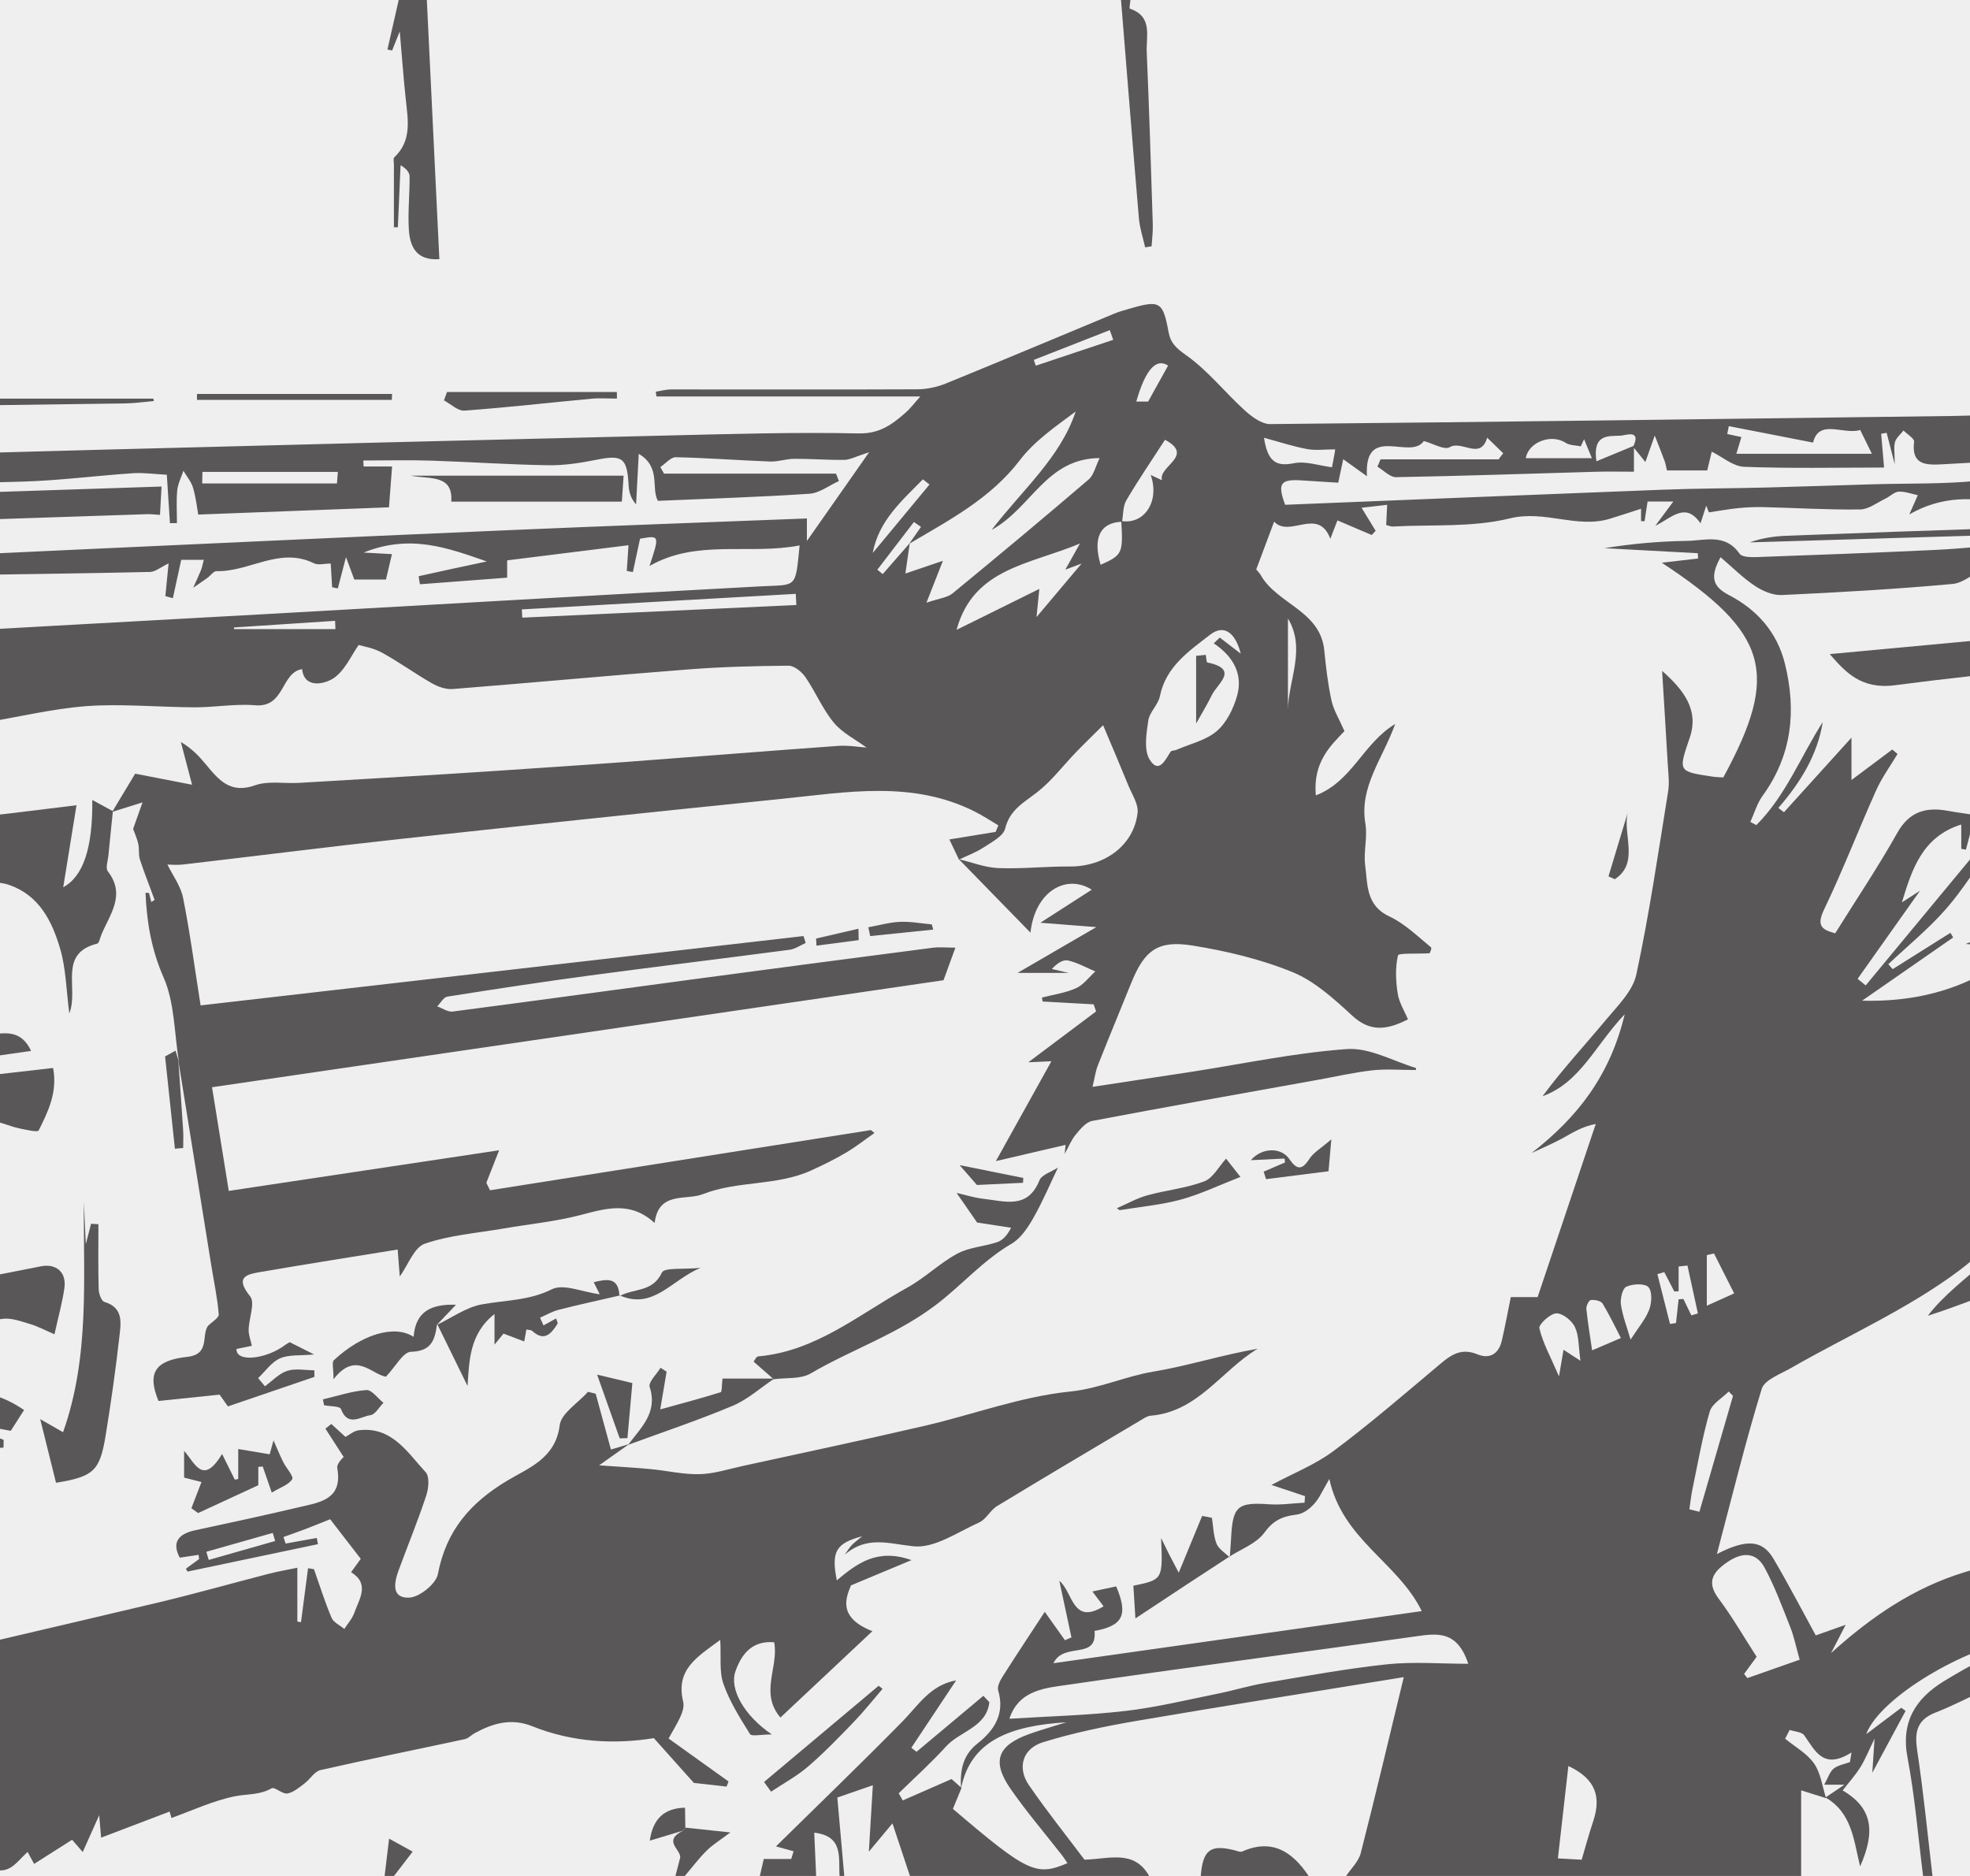 <?xml version="1.0" encoding="utf-8"?>
<!-- Generator: Adobe Illustrator 17.0.0, SVG Export Plug-In . SVG Version: 6.00 Build 0)  -->
<!DOCTYPE svg PUBLIC "-//W3C//DTD SVG 1.1//EN" "http://www.w3.org/Graphics/SVG/1.1/DTD/svg11.dtd">
<svg version="1.1" id="图层_1" xmlns="http://www.w3.org/2000/svg" xmlns:xlink="http://www.w3.org/1999/xlink" x="0px" y="0px"
	 width="420px" height="400px" viewBox="0 0 420 400" enable-background="new 0 0 420 400" xml:space="preserve">
<rect fill="#EFEFEF" width="420" height="400"/>
<g>
	<g>
		<defs>
			<rect id="SVGID_1_" width="420" height="400"/>
		</defs>
		<clipPath id="SVGID_2_">
			<use xlink:href="#SVGID_1_"  overflow="visible"/>
		</clipPath>
		<g clip-path="url(#SVGID_2_)">
			<path fill="#595757" d="M204.451,183.29c-0.602-1.264-1.204-2.528-2.047-4.301c3.779-0.616,6.82-1.111,9.862-1.607
				c0.194-0.464,0.388-0.928,0.583-1.393c-1.62-0.959-3.194-2.009-4.868-2.862c-13.373-6.812-27.419-4.212-41.338-2.791
				c-26.986,2.754-53.966,5.578-80.933,8.512c-15.534,1.69-31.038,3.667-46.56,5.469c-1.501,0.174-3.041,0.023-3.458,0.023
				c1.112,2.288,2.84,4.584,3.345,7.123c1.482,7.447,2.478,14.991,3.73,22.913c43.175-4.966,85.856-9.876,128.537-14.785
				c0.154,0.492,0.308,0.983,0.463,1.475c-1.134,0.496-2.229,1.288-3.407,1.444c-14.172,1.873-28.365,3.58-42.533,5.48
				c-10.174,1.364-20.325,2.911-30.463,4.517c-0.805,0.128-1.436,1.359-2.147,2.078c1.097,0.39,2.253,1.236,3.282,1.102
				c17.056-2.214,34.093-4.574,51.14-6.855c17.058-2.283,34.12-4.528,51.187-6.743c1.457-0.189,2.959-0.025,4.863-0.025
				c-0.856,2.347-1.604,4.399-2.531,6.943c-51.746,7.57-103.815,15.187-155.954,22.815c1.241,7.691,2.347,14.545,3.568,22.109
				c19.124-2.875,38.051-5.72,57.642-8.665c-1.064,2.705-1.896,4.821-2.729,6.938c0.262,0.531,0.524,1.062,0.786,1.592
				c27.067-4.278,54.133-8.557,81.2-12.835c0.252,0.208,0.504,0.415,0.757,0.623c-2.015,1.409-3.952,2.949-6.064,4.193
				c-2.387,1.407-4.891,2.636-7.414,3.788c-7.347,3.356-15.755,2.145-23.082,5.055c-3.571,1.418-9.474-0.729-10.301,6.156
				c-5.078-4.691-10.247-3.154-15.694-1.727c-5.423,1.421-11.076,1.959-16.622,2.916c-5.597,0.966-11.386,1.395-16.687,3.228
				c-2.284,0.79-3.551,4.522-5.333,6.991c-0.112-1.441-0.273-3.53-0.446-5.753c-9.654,1.567-19.303,3.073-28.926,4.732
				c-2.947,0.508-6.037,0.9-2.532,5.245c1.115,1.382-0.266,4.699-0.318,7.135c-0.023,1.076,0.42,2.162,0.688,3.41
				c-0.802,0.167-2.082,0.433-3.282,0.683c-0.118,2.954,6.423,2.165,10.431-0.888c0.261-0.199,0.565-0.342,0.927-0.559
				c1.389,0.701,2.819,1.422,5.186,2.616c-2.996,0.283-5.374-0.002-7.258,0.83c-1.82,0.804-3.131,2.76-4.665,4.21
				c0.482,0.581,0.963,1.162,1.445,1.743c1.57-1.137,2.997-2.718,4.751-3.285c1.759-0.568,3.845-0.125,5.787-0.125
				c0.007,0.469,0.014,0.938,0.021,1.406c-5.983,2.041-11.966,4.082-18.451,6.295c-0.616-0.874-1.511-2.145-1.764-2.504
				c-4.779,0.493-8.823,0.909-13.036,1.344c-2.461-5.984-0.738-8.656,6.136-9.403c4.896-0.532,2.982-4.564,4.399-6.584
				c0.813-0.833,2.372-1.725,2.311-2.488c-0.273-3.456-1.015-6.874-1.569-10.31c-2.348-14.579-4.69-29.158-7.034-43.738l0.108,0.153
				c-0.988-6.017-0.884-12.514-3.258-17.922c-2.621-5.97-3.582-11.787-3.863-18.056c0.459,0.026,0.736,0,0.751,0.049
				c0.18,0.622,0.322,1.256,0.478,1.903c0.266-0.169,0.723-0.398,0.703-0.456c-1.024-2.859-2.164-5.68-3.111-8.563
				c-0.34-1.034-0.119-2.24-0.349-3.327c-0.227-1.071-0.7-2.089-1.105-3.243c0.543-1.532,1.246-3.515,2.001-5.645
				c-2.921,0.918-4.696,1.475-6.47,2.033c1.894-3.15,3.787-6.301,4.902-8.155c4.133,0.804,7.647,1.487,12.133,2.359
				c-1.05-4.001-1.721-6.556-2.391-9.11c2.287,1.332,3.856,2.991,5.31,4.745c2.727,3.291,5.193,6.373,10.478,4.494
				c2.84-1.009,6.259-0.345,9.412-0.526c10.514-0.604,21.026-1.245,31.538-1.879c3.144-0.19,6.287-0.394,9.429-0.608
				c9.739-0.663,19.481-1.29,29.216-2.012c14.903-1.106,29.799-2.319,44.705-3.382c2.234-0.159,4.508,0.251,6.095,0.354
				c-2.37-1.748-5.179-3.129-6.993-5.33c-2.396-2.908-3.877-6.551-6.032-9.685c-0.783-1.139-2.379-2.447-3.596-2.439
				c-7.145,0.047-14.304,0.244-21.427,0.795c-16.73,1.294-33.439,2.855-50.166,4.177c-1.444,0.114-3.124-0.469-4.42-1.209
				c-3.627-2.072-7.027-4.548-10.685-6.558c-1.827-1.004-4.021-1.34-4.944-1.631c-1.626,2.265-3.009,5.616-5.51,7.186
				c-1.73,1.086-6.081,2.254-6.563-2.037c-4.567,0.756-3.619,8.261-10.019,7.714c-4.237-0.362-8.56,0.45-12.843,0.433
				c-6.732-0.026-13.471-0.596-20.193-0.405c-7.568,0.214-14.943,1.957-22.385,3.283c-15.652,2.789-31.767,3.091-47.716,3.989
				c-2.497,0.141-6.954-1.5-7.349-3.096c-1.3-5.26-5.059-3.689-8.183-4.196c-2.126-0.345-4.244-0.743-5.994-1.051
				c-1.508,0.85-3.05,1.72-4.593,2.589c0.444,0.185,0.889,0.371,1.333,0.556c-0.461,1.276-0.655,3.411-1.438,3.655
				c-1.764,0.548-4.2,0.841-5.676,0.014c-3.243-1.818-3.992,0.972-5.557,2.293C-87.531,159.56-88.74,160.81-90,162
				c0-7.333,0-14.667,0-22c18.082-1.3,36.153-2.773,54.248-3.862c31.565-1.899,63.145-3.551,94.718-5.325
				c34.38-1.932,68.755-3.94,103.139-5.786c7.835-0.421,7.439,0.653,8.375-8.731c-10.716,2.084-21.917-1.423-32.007,4.392
				c2.167-6.565,2.167-6.565-2.019-5.818c-0.509,2.376-1.016,4.741-1.523,7.107c-0.433-0.079-0.866-0.157-1.299-0.236
				c0.134-2.024,0.268-4.047,0.363-5.486c-8.593,1.073-17.098,2.134-25.869,3.229c0,1.228,0,2.433,0,3.687
				c-6.372,0.482-12.455,0.943-18.603,1.409c-0.129-0.837-0.292-1.711-0.26-1.718c4.776-1.077,9.566-2.092,14.529-3.146
				c-8.269-2.856-16.282-5.922-26.271-1.893c3.183,0.175,4.947,0.272,6.04,0.332c-0.435,1.848-0.877,3.723-1.274,5.411
				c-2.156,0-4.433,0-6.756,0c-0.579-1.566-1.083-2.929-1.767-4.779c-0.703,2.697-1.223,4.69-1.743,6.683
				c-0.403-0.083-0.806-0.167-1.209-0.25c-0.103-1.713-0.205-3.426-0.303-5.055c-1.339,0-2.672,0.391-3.59-0.062
				c-7.277-3.591-13.783,1.877-20.755,1.679c-0.637-0.018-1.287,0.965-1.957,1.447c-0.992,0.714-2.008,1.395-3.014,2.09
				c0.56-1.255,1.148-2.499,1.667-3.77c0.232-0.568,0.326-1.193,0.584-2.18c-1.891,0-3.424,0-4.808,0
				c-0.627,2.878-1.204,5.53-1.782,8.183c-0.533-0.149-1.067-0.298-1.6-0.446c0.226-2.285,0.452-4.57,0.69-6.972
				c-1.695,0.806-2.823,1.795-3.972,1.821c-13.912,0.313-27.827,0.483-41.741,0.691c-2.159,0.032-4.343-0.13-6.47,0.148
				c-5.02,0.654-9.988,1.873-15.022,2.225c-10.411,0.726-20.851,1.035-31.174,1.511c-0.359,2.091-0.599,3.486-0.765,4.458
				c-4.294,0.722-8.181,1.376-12.433,2.091c-0.164-1.941-0.384-4.543-0.604-7.146c-1.858,8.034-1.858,8.034-4.817,8.162
				c0.363-2.538,0.726-5.079,1.014-7.093c-3.58,0-6.77,0-9.961,0c0-1.667,0-3.333,0-5c0.832,0.023,1.666,0.099,2.494,0.06
				c34.921-1.632,69.841-3.297,104.763-4.909c30.595-1.412,61.191-2.814,91.791-4.132c20.914-0.9,41.835-1.647,62.983-2.472
				c0,1.485,0,2.646,0,4.804c4.604-6.568,8.611-12.284,13.265-18.924c-2.882,0.922-4.072,1.611-5.271,1.629
				c-3.553,0.054-7.11-0.243-10.665-0.228c-1.727,0.007-3.462,0.643-5.177,0.579c-6.702-0.251-13.395-0.773-20.097-0.917
				c-1.083-0.023-2.197,1.364-3.296,2.099c0.26,0.469,0.521,0.937,0.781,1.406c12.222,0,24.444,0,36.666,0
				c0.206,0.526,0.412,1.052,0.618,1.578c-2.091,0.94-4.136,2.562-6.28,2.705c-10.72,0.716-21.467,1.044-32.314,1.513
				c-1.507-2.696,0.719-7.209-4.083-10.023c-0.221,4.227-0.393,7.508-0.565,10.789c-1.209-1.394-1.515-2.766-1.594-4.151
				c-0.332-5.813-1.313-6.48-6.852-5.373c-3.392,0.678-6.892,1.223-10.333,1.168c-8.327-0.132-16.646-0.722-24.973-0.986
				c-4.794-0.152-9.598-0.028-14.397-0.028c0.018,0.425,0.036,0.85,0.054,1.275c2.323,0,4.645,0,6.075,0
				c-0.231,3.042-0.438,5.778-0.661,8.708c-13.41,0.51-26.785,1.019-40.672,1.547c-0.216-1.196-0.459-3.492-1.088-5.676
				c-0.377-1.311-1.355-2.448-2.063-3.664c-0.461,1.396-1.184,2.767-1.322,4.195c-0.223,2.301-0.06,4.639-0.06,6.962
				c-0.497,0.007-0.995,0.014-1.492,0.02c-0.215-3.311-0.43-6.623-0.671-10.328c-2.661-0.135-4.961-0.477-7.228-0.325
				c-7.851,0.526-15.68,1.563-23.535,1.791c-18.978,0.55-37.968,0.688-56.949,1.153c-3.795,0.093-7.572,0.899-11.358,1.377
				c0.061,0.582,0.122,1.164,0.184,1.746c32.432-1.07,64.864-2.14,97.762-3.226c-0.087,1.61-0.205,3.799-0.327,6.042
				c-1.283-0.08-1.948-0.177-2.609-0.155c-30.934,1.041-61.873,1.985-92.798,3.255c-4.771,0.196-9.481,1.896-14.481,2.956
				c-0.204-3.315-0.441-7.17-0.679-11.025c-0.618,0.056-1.236,0.112-1.854,0.168c0,3.87,0,7.739,0,11.753
				c-4.176,0.451-7.933,0.857-11.691,1.262c0-1,0-2,0-3c1.326,0.038,2.664-0.025,3.974,0.136c2.423,0.299,4.72,0.816,4.772-2.954
				c0.044-3.215,0.194-6.188-4.269-6.148c-1.492,0.014-2.985-0.021-4.477-0.034c0-2.333,0-4.667,0-7
				c37.774-1.055,75.548-2.152,113.323-3.152c39.767-1.053,79.535-2.047,119.305-2.993c13.478-0.321,26.969-0.726,40.44-0.436
				c4.466,0.096,7.143-1.926,9.995-4.421c1.025-0.897,1.853-2.019,3.153-3.464c-18.996,0-37.626,0-56.256,0
				c-0.053-0.336-0.106-0.672-0.16-1.009c1.08-0.168,2.16-0.482,3.241-0.483c17.493-0.014,34.987,0.053,52.48-0.027
				c2.055-0.009,4.233-0.469,6.14-1.245c12.008-4.89,23.953-9.937,35.928-14.908c1.071-0.445,2.205-0.743,3.322-1.068
				c6.364-1.854,7.032-1.481,8.221,5.009c0.437,2.388,1.669,3.468,3.771,4.952c4.613,3.257,8.229,7.897,12.462,11.741
				c1.503,1.365,3.622,2.947,5.446,2.93c48.608-0.454,97.215-1.096,145.822-1.733c4.824-0.063,9.647-0.412,14.469-0.378
				c1.25,0.009,2.493,0.963,3.344,1.319c3.44-0.528,6.779-1.41,10.139-1.495c20.137-0.506,40.279-0.832,60.42-1.205
				c1.665-0.031,3.331,0.041,4.997,0.065c0,3,0,6,0,9c-4.305,0-8.61,0-12.881,0c-1.695-6.265-1.695-6.265-4.152-6.64
				c-0.712,1.974-1.362,3.776-2.187,6.064c-1.158-1.289-1.769-1.969-1.872-2.085c-1.464,1.255-2.75,3.32-4.095,3.359
				c-9.76,0.279-19.532,0.15-29.529,0.15c-0.32-1.681-0.733-3.852-1.114-5.855c-6.24-0.77-5.191,3.628-5.488,7.131
				c-6.103-0.107-12.168,1.578-16.773-3.942c-0.768,1.475-1.464,2.813-2.161,4.151c-0.304-0.078-0.608-0.155-0.912-0.233
				c0.177-2.114,0.354-4.227,0.61-7.285c-1.902,1.622-3.033,2.587-4.009,3.419c-0.669-0.915-1.272-1.74-1.876-2.565
				c-0.786,1.212-1.573,2.424-2.467,3.802c2.843,0.524,5.005,0.923,7.167,1.322c-0.059,0.471-0.117,0.943-0.176,1.414
				c-4.729,0.271-9.456,0.561-14.186,0.805c-3.367,0.174-6.438,0.072-5.818-4.816c0.088-0.692-1.464-1.592-2.257-2.395
				c-0.625,0.799-1.531,1.515-1.801,2.42c-0.315,1.058-0.074,2.281-0.074,4.761c-0.799-3.105-1.261-4.901-1.723-6.697
				c-0.389,0.07-0.779,0.141-1.168,0.211c0.195,2.258,0.389,4.515,0.621,7.2c-10.106,0-19.974,0.216-29.819-0.157
				c-2.374-0.09-4.674-2.132-6.925-3.235c-0.23,0.96-0.605,2.522-0.961,4.006c-3.066,0-5.764,0-8.588,0
				c-0.179-0.741-0.272-1.395-0.496-2.002c-0.673-1.823-1.398-3.628-2.102-5.439c-0.673,1.898-1.348,3.795-2.02,5.694
				c-0.075,0.213-0.139,0.43,0.014-0.047c-0.873-1.085-1.742-2.166-2.611-3.247c1.819-3.801-1.579-2.43-2.698-2.368
				c-2.467,0.138-5.993-0.483-5.124,5.461c3.022-1.25,5.511-2.279,8.001-3.309c0,1.894,0,3.789,0,5.527
				c-3.094,0-5.548-0.06-7.999,0.01c-14.236,0.404-28.47,0.903-42.709,1.156c-1.313,0.023-2.653-1.457-3.981-2.239
				c0.22-0.519,0.441-1.038,0.661-1.557c8.389,0,16.779,0,25.168,0c0.329-0.434,0.658-0.868,0.988-1.302
				c-1.138-1.107-2.277-2.215-3.415-3.322c-1.447,4.894-5.387,0.488-7.98,2.023c-1.154,0.683-3.585-0.791-5.534-1.312
				c-2.824,4.224-12.773-3.807-12.122,7.51c-2.158-1.549-3.49-2.506-5.059-3.632c-0.351,1.661-0.678,3.205-1.06,5.011
				c-2.752-0.172-5.209-0.312-7.664-0.482c-4.719-0.326-5.338,0.628-3.659,5.191c26.835-1.079,53.568-2.186,80.303-3.208
				c7.482-0.286,14.974-0.289,22.459-0.479c7.492-0.191,14.982-0.462,22.474-0.682c7.479-0.22,14.999-0.015,22.427-0.744
				c7.016-0.689,14.013-0.155,21.041-0.627C465.09,100.391,487.558,99.889,510,99c0,1.333,0,2.667,0,4
				c-4.26-0.398-8.527-0.728-12.775-1.227c-1.82-0.214-3.598-0.778-6.093-1.34c0.687,1.963,1.039,2.969,1.755,5.015
				c-2.646-0.509-4.543-0.873-6.622-1.273c-0.153,0.296-0.631,1.222-0.441,0.854c-10.672-2.271-20.264,0.941-29.396,1.505
				c-0.7-1.365-1.341-3.556-1.901-3.535c-1.875,0.069-3.747,0.856-5.568,1.513c-1.043,0.377-1.934,1.336-2.982,1.513
				c-3.811,0.646-7.648,1.217-11.499,1.487c-1.057,0.074-2.208-0.976-3.289-1.559c-0.334-0.18-0.582-0.521-0.938-0.852
				c-0.658,1.356-1.194,2.462-1.38,2.847c-7.91-2.321-15.057-2.138-21.803,1.73c0.651-1.48,1.227-2.787,1.802-4.093
				c-1.363-0.28-2.74-0.825-4.083-0.751c-0.943,0.052-1.813,1.004-2.762,1.456c-1.8,0.857-3.626,2.314-5.456,2.338
				c-6.824,0.089-13.653-0.327-20.481-0.496c-1.812-0.045-3.638,0.027-5.441,0.207c-2.114,0.211-4.21,0.598-6.314,0.908
				c-0.188-0.476-0.375-0.951-0.563-1.427c-0.37,1.139-0.739,2.279-1.223,3.768c-3.231-4.674-6.117-1.178-9.643,0.526
				c1.432-1.926,2.346-3.155,3.847-5.173c-2.56,0-3.961,0-5.487,0c-0.217,1.414-0.431,2.81-0.645,4.205
				c-0.25-0.015-0.499-0.03-0.749-0.045c0-1.174,0-2.348,0-2.622c-2.32,0.745-4.465,1.464-6.627,2.123
				c-7.052,2.151-13.896-1.902-21.324-0.075c-7.982,1.963-16.613,1.288-24.963,1.738c-0.446,0.024-0.904-0.191-1.423-0.311
				c0.065-1.361,0.124-2.599,0.206-4.316c-2.069,0.237-3.728,0.427-5.457,0.625c1.21,1.981,2.106,3.449,3.003,4.917
				c-0.281,0.299-0.561,0.597-0.842,0.896c-2.391-1.02-4.783-2.04-7.303-3.115c-0.363,0.938-0.887,2.288-1.516,3.912
				c-2.619-6.884-8.65-0.093-11.982-3.644c-1.294,3.453-2.553,6.812-3.819,10.192c0.354,0.435,0.726,0.78,0.963,1.201
				c3.496,6.198,12.693,7.551,13.544,16.026c0.36,3.586,0.766,7.192,1.539,10.704c0.462,2.101,1.676,4.036,2.767,6.537
				c-2.762,2.944-6.778,6.482-6.098,13.706c7.751-2.977,10.059-11.097,16.912-15.222c-2.716,7.529-7.69,13.413-6.351,21.234
				c0.493,2.88-0.428,5.988-0.043,8.904c0.537,4.06,0.12,8.537,5.146,10.888c3.284,1.536,6.034,4.253,8.893,6.599
				c0.257,0.211-0.439,1.583-0.341,1.26c-2.862,0.167-6.578-0.097-6.712,0.476c-0.604,2.58-0.465,5.441-0.053,8.117
				c0.295,1.922,1.444,3.712,2.186,5.5c-4.587,2.341-8.113,2.675-11.851-0.763c-3.861-3.551-7.989-7.352-12.718-9.291
				c-6.782-2.781-14.128-4.52-21.396-5.689c-7.413-1.192-10.236,1.061-13.04,7.997c-2.365,5.852-4.787,11.681-7.106,17.551
				c-0.506,1.281-0.68,2.693-1.139,4.587c7.472-1.134,14.183-2.139,20.889-3.174c11.113-1.716,22.177-4.082,33.355-4.883
				c4.786-0.343,9.807,2.548,14.702,4.033c0.073,0.022-0.099,0.853-0.046,0.435c-3.273,0-6.283-0.263-9.226,0.065
				c-3.916,0.436-7.781,1.332-11.668,2.031c-16.034,2.886-32.079,5.718-48.084,8.758c-1.328,0.252-2.561,1.766-3.526,2.948
				c-0.98,1.2-1.573,2.716-2.336,4.094c0.078-0.752,0.156-1.503,0.201-1.936c-4.916,1.144-9.64,2.242-14.865,3.458
				c4.31-7.752,7.913-14.232,11.836-21.289c-1.928,0.086-3.408,0.153-4.921,0.22c4.818-3.615,9.632-7.227,14.447-10.84
				c-0.171-0.505-0.342-1.01-0.513-1.515c-3.631-0.201-7.262-0.401-10.893-0.602c-0.04-0.282-0.079-0.563-0.119-0.845
				c2.434-0.632,4.999-0.975,7.259-1.993c1.584-0.714,2.752-2.349,4.107-3.573c-1.937-0.815-3.817-1.885-5.836-2.34
				c-1.049-0.237-2.343,0.612-3.432,1.821c0.9,0.208,1.8,0.416,3.623,0.837c-4.422,0-7.941,0-10.947,0
				c5.016-2.916,10.488-6.098,16.806-9.771c-4.23-0.33-7.438-0.58-11.93-0.93c4.305-2.77,7.639-4.914,10.956-7.048
				c-5.424-3.443-12.103,0.318-13.07,9.156c-5.63-5.777-10.458-10.731-15.271-15.66c2.827,0.683,5.622,1.793,8.456,1.901
				c5.044,0.193,10.113-0.377,15.169-0.341c7.478,0.053,13.705-4.513,14.485-11.456c0.209-1.858-1.201-3.933-1.984-5.861
				c-1.583-3.898-3.245-7.765-5.366-12.815c-2.271,2.261-4.064,3.987-5.789,5.778c-2.715,2.817-5.115,6.018-8.152,8.421
				c-2.838,2.246-5.942,3.755-6.942,7.843c-0.399,1.632-2.875,2.891-4.598,4.027C208.084,181.761,206.212,182.441,204.451,183.29z
				 M239.053,111.091c4.932,0.824,8.252-4.229,6.27-9.821c0.895,0.418,1.665,0.779,2.419,1.132
				c-0.912-2.972,7.073-5.181,0.637-8.632c-2.866,4.434-5.708,8.587-8.25,12.916c-0.742,1.264-0.63,3.029-0.918,4.555
				c-4.661,0.18-6.269,3.421-4.56,9.192C239.284,118.352,239.459,117.981,239.053,111.091z M193.828,115.956
				c0.843-1.203,1.686-2.406,2.529-3.609c-0.504-0.348-1.008-0.697-1.512-1.045c-2.6,3.39-5.2,6.781-7.8,10.171
				c0.384,0.313,0.768,0.625,1.152,0.938c1.921-2.201,3.842-4.402,5.763-6.603c-0.308,2.136-0.617,4.272-0.937,6.487
				c2.742-0.932,5.085-1.728,8.001-2.718c-1.227,3.126-2.101,5.351-3.509,8.938c2.774-0.955,4.477-1.094,5.562-1.985
				c9.759-8.006,19.448-16.098,29.038-24.305c1.083-0.927,1.424-2.72,2.328-4.556c-11.445,0.083-14.494,10.647-23.034,15.32
				c6.771-8.769,14.63-15.409,17.925-25.239c-4.299,3.189-8.772,6.266-11.902,10.368
				C211.149,106.351,202.355,110.896,193.828,115.956z M264.53,139.382c-1.124-4.45-3.552-6.36-6.529-4.05
				c-4.456,3.458-9.447,6.792-10.713,13.117c-0.366,1.827-2.218,3.386-2.478,5.199c-0.395,2.759-0.983,6.242,0.296,8.314
				c1.939,3.139,3.322,0.111,4.463-1.677c0.183-0.287,0.854-0.23,1.266-0.409c2.909-1.264,6.265-2.014,8.575-3.986
				c2.075-1.771,3.528-4.738,4.313-7.45c1.355-4.68-0.798-8.475-4.953-11.27c0.428-0.408,0.856-0.817,1.284-1.225
				C261.577,137.113,263.099,138.282,264.53,139.382z M227.121,121.462c1.186-2.115,1.932-3.445,3.125-5.573
				c-10.677,4.505-22.721,5.211-26.309,18.412c5.81-2.875,11.62-5.75,17.643-8.729c-0.202,2.031-0.343,3.456-0.596,5.999
				c3.468-4.116,6.21-7.371,9.608-11.404C228.906,120.795,228.321,121.014,227.121,121.462z M370.187,96.759
				c9.89,0,19.481,0,28.896,0c-0.912-1.859-1.654-3.372-2.49-5.075c-3.588,1.09-8.784-2.468-10.053,2.684
				c-6.181-1.207-12.072-2.357-17.962-3.507c-0.112,0.559-0.225,1.118-0.337,1.677c1.012,0.219,2.023,0.439,3.021,0.655
				C370.881,94.456,370.523,95.646,370.187,96.759z M169.781,129.001c-0.042-0.792-0.084-1.584-0.126-2.376
				c-19.467,1.104-38.934,2.209-58.4,3.313c0.031,0.588,0.061,1.176,0.092,1.763C130.825,130.802,150.303,129.902,169.781,129.001z
				 M72.03,100.625c-9.985,0-19.428,0-28.871,0c-0.018,0.821-0.036,1.642-0.054,2.463c9.499,0,18.998,0,28.731,0
				C71.848,102.936,71.963,101.483,72.03,100.625z M284.599,95.814c-2.193,0-4.121,0.275-5.936-0.063
				c-2.934-0.546-5.794-1.495-9.184-2.407c0.772,4.987,2.487,6.218,6.373,5.427c2.511-0.511,5.334,0.512,8.116,0.86
				c0.127-0.654,0.403-1.941,0.618-3.239C284.665,95.915,284.599,95.414,284.599,95.814z M339.388,97.699
				c-0.779-1.899-1.221-2.976-1.662-4.052c-0.237,0.508-0.474,1.017-0.71,1.525c-1.088-0.236-2.354-0.194-3.232-0.757
				c-3.232-2.071-8.029,0.035-8.48,3.283C329.719,97.699,334.211,97.699,339.388,97.699z M186.066,117.909
				c4.034-4.866,8.068-9.732,12.103-14.598c-0.469-0.368-0.938-0.735-1.407-1.103C192.249,106.796,187.322,111.055,186.066,117.909z
				 M274.588,131.874c0,6.454,0,12.909,0,19.363C274.75,144.77,278.45,138.332,274.588,131.874z M220.404,76.739
				c0.142,0.412,0.284,0.824,0.426,1.236c5.502-1.839,11.003-3.679,16.505-5.518c-0.244-0.689-0.488-1.377-0.732-2.066
				C231.203,72.507,225.804,74.623,220.404,76.739z M49.856,133.791c0.017,0.116,0.035,0.231,0.052,0.347c7.204,0,14.408,0,21.612,0
				c-0.028-0.588-0.056-1.175-0.084-1.763C64.243,132.847,57.049,133.319,49.856,133.791z M242.255,85.622c1.487,0,2.551,0,2.524,0
				c1.649-2.969,2.953-5.317,4.258-7.667C246.567,76.327,244.264,78.585,242.255,85.622z"/>
			<path fill="#595757" d="M174,400c-4,0-8,0-12,0c0.291-1.259,0.581-2.519,0.836-3.62c2.048,0,3.949,0,5.849,0
				c0.169-0.548,0.339-1.095,0.508-1.643c-1.435-0.399-2.869-0.798-3.759-1.045c8.721-8.58,17.963-17.482,26.96-26.625
				c3.382-3.437,5.929-7.782,11.453-8.773c-3.288,4.946-6.421,9.66-9.554,14.374c0.371,0.284,0.742,0.569,1.113,0.853
				c4.749-3.978,9.499-7.956,14.248-11.934c0.424,0.452,0.847,0.903,1.271,1.355c-0.562,5.347-6.293,6.186-9.238,9.446
				c-3.165,3.503-6.705,6.666-10.081,9.978c0.285,0.509,0.57,1.018,0.855,1.527c3.782-1.657,7.563-3.314,10.406-4.56
				c0.6,0.534,1.364,1.213,2.13,1.885c-0.614,1.492-1.231,2.99-1.841,4.474c15.84,13.511,17.763,14.435,24.416,11.575
				c-0.38-0.563-0.709-1.116-1.102-1.619c-3.674-4.715-7.578-9.268-10.984-14.169c-4.095-5.891-2.857-9.27,3.847-11.708
				c2.388-0.869,4.847-1.543,8.039-2.547c-11.977,0.742-20.495,3.904-22.479,14.149c-0.231-3.726,0.257-7.058,3.531-9.639
				c3.574-2.817,5.859-6.324,4.383-11.302c-0.247-0.832,0.412-2.102,0.964-2.973c2.896-4.569,5.893-9.074,8.97-13.778
				c1.408,1.981,2.853,4.014,4.298,6.048c0.464-0.196,0.928-0.392,1.393-0.588c-0.839-3.923-1.679-7.846-2.585-12.08
				c2.923,2.387,2.742,9.577,9.431,5.441c-0.908-1.203-1.624-2.152-2.386-3.162c1.961-0.419,3.542-0.757,5.073-1.084
				c2.594,6.075,1.459,8.399-4.615,9.496c0.628,6.313-6.532,2.237-8.76,6.885c26.607-3.764,52.369-7.408,78.526-11.109
				c-5.056-10.375-16.911-15.214-19.704-28.181c-1.09,1.947-1.579,2.82-2.068,3.693c-0.99,1.742-2.89,3.661-4.994,3.919
				c-3.049,0.374-4.909,1.26-6.818,3.872c-1.68,2.299-4.926,3.454-7.48,5.114l0.132,0.14c0.098-1.429,0.214-2.856,0.29-4.286
				c0.355-6.682,1.419-7.514,8.127-7.049c2.489,0.173,5.016-0.213,7.526-0.344c0.033-0.465,0.065-0.93,0.098-1.395
				c-2.436-0.811-4.872-1.621-7.163-2.384c4.639-2.485,9.326-4.323,13.221-7.224c7.538-5.615,14.682-11.767,21.88-17.826
				c2.624-2.209,4.928-4.421,8.823-2.801c2.614,1.087,4.542-0.118,5.193-2.905c0.705-3.021,1.262-6.076,1.92-9.296
				c1.598,0,3.198,0,5.716,0c4.108-12.234,8.252-24.578,12.397-36.922c-3.044,0.572-5.025,1.935-7.126,3.076
				c-2.122,1.153-4.364,2.087-6.553,3.116c9.701-7.543,16.71-16.415,19.85-29.578c-6.3,6.599-9.435,14.54-17.514,17.472
				c4.198-5.683,8.981-10.833,13.467-16.229c2.505-3.014,5.764-6.17,6.527-9.725c2.769-12.899,4.672-25.986,6.779-39.021
				c0.312-1.931,0.023-3.971-0.09-5.956c-0.373-6.588-0.792-13.172-1.194-19.758c4.61,4.058,7.889,8.337,5.911,14.172
				c-2.471,7.29-2.589,7.256,4.813,8.369c0.798,0.12,1.614,0.128,2.316,0.181c12.095-22.201,9.673-30.792-13.105-45.786
				c2.857-0.332,5.298-0.616,7.739-0.9c-0.021-0.376-0.042-0.752-0.063-1.127c-6.64-0.359-13.279-0.717-19.919-1.076
				c5.865-0.942,11.676-1.473,17.494-1.548c3.898-0.05,8.283-1.68,11.318,2.724c0.517,0.75,2.451,0.767,3.716,0.722
				c12.645-0.45,25.29-0.92,37.929-1.522c5.494-0.262,10.973-0.846,16.46-1.284c-0.022-0.669-0.044-1.338-0.066-2.007
				c-18.614,0.56-37.227,1.12-55.841,1.68c2.581-0.927,5.2-1.313,7.83-1.413c15.781-0.602,31.563-1.162,47.347-1.675
				c2.994-0.097,6.764-2.221,8.144,2.804c0.104,0.378,1.797,0.493,2.735,0.442c14.625-0.799,29.248-1.635,43.868-2.511
				c0.802-0.048,1.578-0.515,2.367-0.787c-0.063-0.507-0.126-1.013-0.189-1.52c-15.738,0.776-31.476,1.552-47.213,2.328
				c1.479-1.159,3.13-1.747,4.804-1.823c13.137-0.601,26.275-1.219,39.42-1.56c3.59-0.093,7.983-2.368,10.494,2.614
				c0.185,0.366,1.559,0.205,2.375,0.169c4.989-0.22,9.976-0.474,14.964-0.717c0,1.667,0,3.333,0,5
				c-1.497,0.075-2.994,0.144-4.49,0.226c-4.771,0.261-9.8,2.245-13.789-2.408c-0.631-0.736-2.692-1.408-3.002-1.08
				c-3.158,3.341-9.488-0.121-11.573,5.448c-0.163,0.437-1.508,0.547-2.319,0.608c-10.459,0.787-20.917,1.581-31.384,2.241
				c-1.364,0.086-2.986-0.236-4.12-0.953c-2.266-1.432-4.275-3.269-6.533-5.051c-2.69,6.597-6.088,7.867-9.249,4.704
				c-2.54,1.373-4.825,3.554-7.289,3.78c-12.101,1.107-24.244,1.797-36.386,2.361c-1.904,0.088-4.108-0.871-5.757-1.97
				c-2.569-1.711-4.783-3.956-7.296-6.102c-2.296,4.216-1.725,6.251,1.786,8.077c5.956,3.098,10.271,7.893,11.937,14.643
				c2.486,10.074,1.498,19.54-4.774,28.178c-1.178,1.623-1.746,3.69-2.595,5.552c0.423,0.226,0.846,0.451,1.269,0.677
				c6.265-6.244,9.441-14.587,14.166-21.974c-1.147,7.118-4.825,12.953-9.471,18.324c0.401,0.302,0.802,0.604,1.203,0.906
				c5.008-5.535,10.016-11.07,14.387-15.9c0,2.15,0,5.532,0,9.038c2.96-2.214,5.833-4.363,8.706-6.513
				c0.373,0.315,0.745,0.631,1.118,0.946c-1.532,2.569-3.33,5.018-4.546,7.728c-3.793,8.459-7.123,17.134-11.136,25.483
				c-1.702,3.541-0.324,4.286,2.394,5.03c4.523-7.251,9.166-14.163,13.23-21.401c2.605-4.639,6.19-5.558,10.873-4.698
				c1.78,0.327,3.579,0.553,5.708,0.877c-0.628,2.386-1.288,4.894-1.948,7.402c-0.33-0.066-0.659-0.132-0.989-0.198
				c0-1.702,0-3.405,0-5.18c-8.309,2.612-10.503,9.531-12.657,16.605c1.108-0.712,2.216-1.425,3.86-2.482
				c-4.726,6.674-9.013,12.729-13.3,18.784c0.573,0.469,1.145,0.939,1.718,1.408c8.501-10.265,17.002-20.53,25.503-30.795
				c0.448,0.371,0.896,0.741,1.344,1.112c-3.223,4.499-6.126,9.278-9.757,13.419c-3.718,4.239-8.148,7.853-12.267,11.741
				c0.313,0.35,0.625,0.7,0.938,1.049c4.102-2.581,8.204-5.161,12.306-7.742c0.194,0.331,0.389,0.662,0.583,0.993
				c-6.471,4.492-12.941,8.984-19.412,13.476c14.564,0.391,26.982-4.11,37.057-14.444c0.588-0.603,1.554-1.002,2.406-1.16
				c15.7-2.921,31.409-5.791,47.213-8.689c-1.706,7.489-1.704,7.478-8.831,6.161c-0.637-0.118-1.338-0.056-1.984,0.062
				c-12.88,2.348-25.757,4.716-39.196,7.183c1.139,5.22,2.448,9.999,3.197,14.866c3.288,21.368-1.56,40.43-19.322,53.676
				c-10.946,8.162-23.758,13.816-35.691,20.665c-2.253,1.293-5.652,2.505-6.25,4.452c-3.507,11.423-6.339,23.053-9.559,35.216
				c6.4-3.289,9.705-2.995,12.069,1.014c3.161,5.361,6.028,10.895,9.01,16.334c2.424-0.859,3.854-1.366,6.379-2.261
				c-1.202,2.324-1.879,3.633-3.122,6.035c8.977-8.112,17.802-13.902,28.146-17.149c19.689-6.181,37.854-4.255,53.104,10.764
				c9.446,9.303,14.752,21.055,17.626,33.875c1.485,6.623,2.52,13.348,3.758,20.026c-8,0-16,0-24,0
				c0.936-1.203,2.84-2.599,2.645-3.575c-0.942-4.701-2.451-9.289-4.144-15.284c-4.449,7.296-7.975,13.077-11.5,18.859
				c-0.667,0-1.333,0-2,0c2.8-5.188,4.761-11.155,8.646-15.336c3.594-3.868,3.653-6.575,0.934-10.178
				c-1.768-2.343-3.826-4.469-6.294-7.314C451.687,378.458,446.343,389.229,441,400c-0.667,0-1.333,0-2,0
				c5.463-11.389,10.927-22.779,16.711-34.837c-4.209-2.056-7.953-3.886-12.183-5.953c-5.731,14.144-11.13,27.467-16.528,40.79
				c-1,0-2,0-3,0c0-13.169,0-26.337,0-40.092c-3.612,1.691-7.382,3.699-11.334,5.239c-4.122,1.606-4.501,4.321-3.903,8.261
				c1.338,8.825,2.188,17.723,3.237,26.592c-0.667,0-1.333,0-2,0c-1.07-8.434-1.743-16.944-3.327-25.281
				c-1.447-7.613,1.792-12.554,7.693-16.204c5.309-3.284,10.942-6.045,16.433-9.035c-11.701,1.68-30.084,12.471-32.929,20.296
				c3.039-2.292,5.257-3.966,7.476-5.64c0.307,0.224,0.613,0.447,0.92,0.671c-2.271,4.221-4.542,8.443-7.095,13.187
				c0.16-2.436,0.299-4.544,0.479-7.283c-1.171,2.403-1.939,4.353-3.026,6.105c-1.071,1.727-2.465,3.254-3.772,4.94
				c6.193,3.657,7.135,8.507,3.725,16.201c-1.361-5.444-1.694-11.404-7.384-14.693c1.022-0.704,2.056-1.394,4.039-2.718
				c-2.058,0-2.965,0-4.311,0c0.801-1.433,1.165-2.728,2.016-3.43c0.917-0.755,2.292-0.954,3.467-1.396
				c0.112-0.685,0.223-1.369,0.334-2.054c-5.99,3.787-7.733-0.322-10.072-3.645c-0.526-0.748-2.051-0.793-3.116-1.161
				c-0.322,0.624-0.644,1.247-0.966,1.871c2.104,1.733,4.676,3.14,6.175,5.294c1.433,2.06,1.749,4.896,2.557,7.392
				c-1.592-0.501-3.184-1.001-5.316-1.672c0,6.045,0,12.149,0,18.254c-32.333,0-64.667,0-97,0c1.063-1.609,2.651-3.084,3.103-4.849
				c3.122-12.19,6.008-24.441,9.18-37.543c-19.825,3.227-38.484,6.159-57.099,9.35c-6.679,1.145-13.369,2.534-19.831,4.532
				c-4.346,1.344-5.529,5.437-3.007,9.117c3.81,5.559,8.038,10.83,11.864,15.923c5.278-0.129,10.53-2.233,13.789,3.469
				c-17,0-34,0-51,0c-1.156-3.477-2.312-6.954-3.728-11.213c-2.095,2.511-3.368,4.036-5.033,6.032
				c0.287-4.773,0.529-8.786,0.852-14.162c-3.557,1.231-6.257,2.165-7.573,2.62c0.569,6.423,1.025,11.573,1.481,16.724
				c-0.333,0-0.667,0-1,0c-0.28-3.813,0.939-8.506-5.405-9.229C173.741,394.089,173.87,397.045,174,400z M313.028,354.76
				c-2.389-7.301-6.837-6.46-11.442-5.814c-24.522,3.444-49.077,6.66-73.579,10.239c-4.985,0.728-10.758,1.047-12.804,7.294
				c8.298-0.523,16.528-0.716,24.671-1.655c6.65-0.766,13.206-2.38,19.787-3.701c3.364-0.675,6.662-1.703,10.04-2.272
				c8.642-1.454,17.278-3.056,25.983-3.979C301.351,354.272,307.134,354.76,313.028,354.76z M383.688,353.888
				c-0.801-2.836-1.209-4.936-1.984-6.89c-1.702-4.293-3.305-8.667-5.488-12.717c-1.89-3.507-4.932-3.294-8.02-1.152
				c-2.987,2.072-4.45,4.168-1.781,7.743c2.958,3.962,5.439,8.28,8.096,12.393c-0.958,1.313-1.815,2.488-2.672,3.662
				c0.23,0.294,0.459,0.588,0.689,0.882C376.197,356.52,379.868,355.23,383.688,353.888z M427.015,359.164
				c0,11.668,0,22.736,0,35.065c5.094-12.384,9.668-23.502,14.424-35.065C436.272,359.164,431.877,359.164,427.015,359.164z
				 M334.375,376.555c-0.775,6.826-1.505,13.259-2.235,19.696c2.366,0.134,3.799,0.215,5.068,0.287
				c0.845-2.841,1.568-5.535,2.45-8.176C341.336,383.34,340.412,379.391,334.375,376.555z M460.094,356.124
				c-0.438,0.451-0.877,0.903-1.315,1.354c3.865,4.028,7.73,8.055,10.841,11.297c1.019,2.779,1.564,5.174,2.751,7.193
				c0.835,1.42,2.542,2.326,4.402,3.93c-0.238,0.325,0.852-0.476,0.815-1.222C477.298,372.802,465.692,358.002,460.094,356.124z
				 M360.167,321.809c0.713,0.18,1.427,0.36,2.14,0.54c2.389-8.237,4.778-16.475,7.167-24.712c-0.305-0.31-0.609-0.621-0.914-0.931
				c-1.396,1.408-3.56,2.594-4.045,4.266c-1.557,5.369-2.512,10.913-3.658,16.399C360.551,318.834,360.393,320.329,360.167,321.809z
				 M336.946,290.151c-0.418-2.956-0.289-5.309-1.17-7.191c-0.644-1.375-2.655-2.982-3.983-2.919
				c-1.322,0.063-3.792,2.368-3.601,3.189c0.712,3.061,2.309,5.916,4.179,10.247c0.495-2.893,0.719-4.206,0.97-5.671
				C334.51,288.565,335.619,289.287,336.946,290.151z M347.635,285.636c1.638-2.549,3.191-4.331,3.975-6.404
				c0.548-1.448,0.674-3.896-0.176-4.788c-0.802-0.842-3.344-0.708-4.7-0.086c-0.829,0.38-1.341,2.56-1.156,3.808
				C345.945,280.655,346.889,283.06,347.635,285.636z M345.575,285.298c-1.023-1.971-2.338-4.749-3.921-7.366
				c-0.348-0.575-1.677-0.828-2.496-0.733c-0.405,0.047-1.018,1.262-0.952,1.887c0.337,3.178,0.865,6.336,1.23,8.84
				C341.409,287.081,343.178,286.324,345.575,285.298z M359.76,269.841c-0.628,0.069-1.256,0.138-1.884,0.207
				c0,1.762,0,3.525,0,5.287c-0.304,0.012-0.609,0.024-0.913,0.036c-0.714-1.374-1.429-2.747-2.143-4.121
				c-0.49,0.141-0.98,0.282-1.47,0.423c0.897,3.539,1.794,7.079,2.69,10.618c0.427-0.06,0.854-0.12,1.28-0.18
				c0.185-1.691,0.371-3.382,0.556-5.073c0.34-0.022,0.679-0.044,1.019-0.066c0.564,1.163,1.127,2.326,1.691,3.489
				c0.468-0.134,0.937-0.267,1.405-0.401C361.247,276.654,360.504,273.247,359.76,269.841z M369.724,275.782
				c-1.307-2.586-2.806-5.55-4.305-8.514c-0.51,0.118-1.02,0.235-1.53,0.353c0,3.722,0,7.445,0,10.793
				C365.669,277.611,367.315,276.869,369.724,275.782z M477.034,382.675c-0.355,0.423-0.709,0.847-1.064,1.27
				c0.67,2.717,1.168,5.496,2.101,8.119c0.33,0.926,1.723,1.474,2.631,2.195c0.364-1.152,1.099-2.334,1.007-3.448
				c-0.152-1.854-0.536-3.823-1.393-5.442C479.706,384.215,478.162,383.555,477.034,382.675z"/>
			<path fill="#595757" d="M134.113,307.923c-1.839,1.303-3.678,2.606-6.384,4.523c4.27,0.305,7.636,0.485,10.989,0.802
				c3.492,0.33,6.981,1.169,10.453,1.082c3.067-0.077,6.118-1.08,9.16-1.745c12.946-2.83,25.913-5.572,38.821-8.57
				c10.343-2.403,20.499-6.234,30.954-7.298c6.291-0.64,11.726-3.238,17.734-4.243c7.432-1.242,14.683-3.574,22.284-4.891
				c-7.714,4.645-12.702,13.431-22.796,14.278c-0.766,0.064-1.522,0.603-2.224,1.021c-10.196,6.061-20.406,12.099-30.543,18.258
				c-1.44,0.875-2.308,2.808-3.79,3.473c-4.588,2.058-9.531,5.555-13.987,5.097c-5.277-0.542-9.939-2.334-14.687,1.792
				c0.476-0.668,0.897-1.387,1.446-1.989c0.522-0.572,1.177-1.022,2.275-1.948c-5.66,1.504-6.615,3.306-5.412,9.404
				c4.265-3.554,8.561-6.923,15.918-4.317c-4.75,1.984-8.405,3.511-12.889,5.384c-1.2,2.829-2.737,6.892,4.554,9.773
				c-7.03,6.602-13.169,12.368-19.603,18.41c-4.498-5.268-0.321-10.738-1.331-16.045c-4.604-0.409-6.925,2.389-8.26,6.19
				c-1.316,3.745,1.786,9.41,7.763,13.463c-2.361,0-4.314,0.466-4.653-0.076c-2.138-3.426-4.348-6.924-5.67-10.701
				c-0.924-2.64-0.473-5.761-0.676-9.382c-5.045,3.694-9.542,6.346-7.91,13.164c0.48,2.006-1.286,4.551-3.111,7.861
				c4.262,3.054,8.523,6.107,12.785,9.161c-0.139,0.363-0.279,0.727-0.418,1.09c-2.324-0.263-4.648-0.525-6.973-0.788
				c-2.732-3.055-5.465-6.11-8.537-9.545c-8.254,1.348-17.254,0.941-25.91-2.533c-4.493-1.803-8.422-0.641-12.325,1.501
				c-0.697,0.383-1.299,1.083-2.03,1.24c-10.265,2.209-20.563,4.272-30.8,6.602c-1.293,0.294-2.229,1.979-3.436,2.878
				c-1.135,0.845-2.343,1.905-3.643,2.118c-1.051,0.172-2.696-1.485-3.365-1.098c-2.485,1.435-5.123,1.171-7.7,1.673
				c-4.696,0.916-9.155,3.046-13.635,4.642c-0.094-0.333-0.329-1.161-0.388-1.366c-5.083,1.935-9.842,3.747-14.609,5.562
				c-0.122-1.449-0.199-2.37-0.403-4.784c-1.532,3.421-2.419,5.402-3.515,7.849c-1.133-1.311-1.832-2.12-2.26-2.616
				c-2.838,1.804-5.458,3.469-8.101,5.149c-0.512-0.939-0.914-1.676-1.394-2.556c-2.582,2.343-4.096,5.422-8.554,3.151
				c-1.937-0.987-5.502,1.22-8.327,1.976c-26.212,0-52.424,0-79,0c0-9.664,0-19.332,0-29c18.372-4.407,36.732-8.863,55.118-13.209
				c22.904-5.413,45.842-10.684,68.739-16.126c7.879-1.873,15.673-4.096,23.518-6.113c2.013-0.518,4.072-0.862,6.017-1.266
				c0,4.147,0,7.81,0,11.474c0.26,0.043,0.52,0.087,0.78,0.13c0.501-3.836,1.003-7.671,1.504-11.507
				c0.421,0.069,0.841,0.137,1.262,0.206c1.222,3.463,2.317,6.979,3.746,10.355c0.424,1.001,1.788,1.603,2.721,2.388
				c0.725-1.134,1.687-2.183,2.127-3.419c1.069-3.004,3.378-6.183-0.681-8.683c1.022-1.41,1.851-2.554,2.064-2.847
				c-2.419-3.13-4.433-5.737-6.526-8.446c-1.592,0.634-3.38,1.369-5.185,2.059c-1.581,0.604-3.181,1.159-4.773,1.735
				c0.156,0.464,0.312,0.927,0.468,1.391c2.212-0.397,4.424-0.795,6.636-1.192c0.085,0.441,0.17,0.882,0.254,1.322
				c-9.273,1.95-18.545,3.899-27.818,5.849c-0.112-0.208-0.224-0.416-0.335-0.624c0.937-0.68,1.874-1.361,2.811-2.041
				c-0.035-0.303-0.071-0.606-0.106-0.91c-1.259,0.19-2.519,0.381-4.016,0.607c-1.628-3.051-0.566-5.023,3.277-5.842
				c7.459-1.589,14.912-3.215,22.336-4.959c4.335-1.018,9.158-1.635,7.972-8.275c-0.184-1.032,1.35-2.371,1.363-2.391
				c-1.52-2.359-2.706-4.202-3.893-6.044c0.418-0.333,0.836-0.666,1.254-0.999c0.969,0.886,1.939,1.772,3.02,2.76
				c0.821-0.427,1.784-1.29,2.836-1.417c7.071-0.853,10.357,4.723,14.257,8.938c0.864,0.933,0.638,3.446,0.132,4.972
				c-1.773,5.347-3.911,10.573-5.862,15.863c-0.978,2.653-1.667,6.058,2.219,5.914c2.183-0.081,5.725-2.929,6.12-5.011
				c1.755-9.243,6.853-15.174,14.799-19.94c4.436-2.661,10.291-4.702,11.165-11.776c0.32-2.595,3.937-4.784,6.05-7.158
				c0.542,0.134,1.085,0.268,1.627,0.402c1.06,3.88,2.12,7.76,3.252,11.902C131.091,308.822,132.602,308.373,134.113,307.923z
				 M58.665,328.58c-0.171-0.575-0.341-1.15-0.512-1.725c-4.722,1.34-9.443,2.68-14.165,4.02c0.172,0.579,0.343,1.159,0.515,1.738
				C49.224,331.268,53.944,329.924,58.665,328.58z"/>
			<path fill="#595757" d="M-90,312c0.916,1.166,1.832,2.333,2.854,3.634c3.501-1.875,6.915-3.702,10.328-5.529
				c0.175,0.288,0.349,0.575,0.524,0.863c-0.992,0.86-1.984,1.72-3.74,3.242c2.729-0.222,4.648-0.156,6.433-0.614
				c0.95-0.243,1.667-1.394,2.557-2.196c2.162,2.835,6.308,3.284,9.016,0.322c3.539-3.872,7.863-4.072,12.963-3.881
				c0.334-0.63,0.933-1.76,1.302-2.455c2.589,0.459,4.9,1.292,7.162,1.178c4.326-0.219,8.627-0.967,12.934-1.525
				c0.477-0.062,1.111-0.175,1.363-0.503c2.659-3.454,5.769-3.089,9.175-1.292c0.653,0.344,1.554,0.218,2.507,0.329
				c-0.437-1.658-0.786-2.981-1.135-4.303c0.396-0.148,0.793-0.296,1.189-0.444c0.487,1.015,0.974,2.031,1.955,4.076
				c5.314-8.08,11.62-6.338,17.752-2.256c-0.721,1.124-1.7,2.65-2.846,4.438c-2.012-0.372-4.215-0.78-6.418-1.187
				c-0.118,0.32-0.235,0.64-0.353,0.96c1.753,0.721,3.505,1.443,5.257,2.164c-0.011,0.549-0.021,1.097-0.032,1.646
				c-2.578,0.152-5.156,0.303-7.735,0.455c-0.075-0.373-0.151-0.747-0.226-1.12c-1.161,1.314-2.322,2.629-3.715,4.205
				c0.528,1.179,1.113,2.486,1.698,3.794c-0.196,0.278-0.391,0.556-0.587,0.834c-1.234-0.752-2.468-1.503-4.133-2.517
				c-0.56,1.421-1.231,3.122-2.103,5.334c2.212,0.17,3.727,0.286,5.941,0.457c-1.188,1.332-1.967,2.205-2.765,3.1
				c0.967,0.9,1.939,1.804,3.626,3.374c-5.211,1.26-9.571,2.389-13.98,3.271c-0.483,0.097-1.251-1.227-1.887-1.893
				c0.821-0.107,1.642-0.214,2.573-0.334c-0.379-1.107-0.728-2.131-0.961-2.811c1.356-1.058,2.439-1.903,3.523-2.749
				c-1.572-0.339-3.143-0.678-5.059-1.09c5.41-1.615-0.042-4.373,0.971-6.455c-2.952,0-5.565,0-8.178,0
				c-0.025,0.307-0.051,0.614-0.076,0.922c0.916,0.343,1.833,0.687,3.859,1.446c-5.598,1.698-10.134,3.073-14.873,4.511
				c0.76,0.631,1.373,0.963,1.742,1.472c4.014,5.543,5.122,5.777,11.224,2.645c2.811-1.443,4.837-0.828,5.421,2.593
				c-3.288,4.053-8.358,3.953-12.753,5.316c-2.927,0.908-6.094,1.01-9.109,1.672c-5.031,1.104-9.978,3.066-15.047,3.414
				c-9.786,0.669-18.46,5.679-28.138,6.487C-90,334-90,323-90,312z M-52.113,320.411c-0.379-0.245-0.757-0.489-1.136-0.734
				c-1.116,1.342-2.231,2.683-3.579,4.304c-0.111-1.128-0.171-1.741-0.359-3.661c-1.392,4.256-7.547,3.094-6.15,8.456
				c-0.867-0.039-1.733-0.075-2.6-0.119c-1.326-0.067-2.651-0.14-5.068-0.268c2.136,2.603,3.181,3.876,4.181,5.093
				c-0.628,1.477-1.194,2.808-1.805,4.244c3.177-2.615,6.043-4.974,8.89-7.318c4.001,2.95,5.365,2.51,6.508-2.329
				C-52.64,325.575-52.472,322.97-52.113,320.411z M-39.672,330.952c-1.199-5.981-7.125-10.352-11.185-8.673
				C-47.274,325.057-43.917,327.661-39.672,330.952z"/>
			<path fill="#595757" d="M510,251c-1.819,1.013-3.605,2.09-5.468,3.015c-1.266,0.629-2.604,1.186-3.972,1.521
				c-1.682,0.412-3.452,0.454-5.142,0.839c-7.235,1.648-14.466,3.316-21.669,5.095c-1.472,0.364-2.817,1.243-3.038,1.344
				c-3.417,0.154-6.096-0.253-8.401,0.495c-3.891,1.263-6.84,5.805-11.942,2.74c-1.495,2.844-3.295,2.266-6.07,2.347
				c-5.19,0.152-11.599-0.176-15.757,4.799c-0.318,0.38-0.496,1.02-0.885,1.177c-5.439,2.197-10.904,4.332-16.652,6.179
				c6.901-8.973,18.639-13.7,21.867-25.553c2.562,0.539,4.581,0.964,6.157,1.296c0.597-3.395,1.198-6.807,1.805-10.254
				c3.494-1.095,7.255-2.445,11.107-3.45c16.375-4.271,32.761-8.5,49.182-12.59c2.865-0.714,5.915-0.686,8.879-1.001
				C510,236.333,510,243.667,510,251z"/>
			<path fill="#595757" d="M-90,181c5.691-0.562,11.376-1.198,17.074-1.668c8.539-0.704,17.005-1.78,25.657-1.744
				c9.497,0.039,18.993-1.803,28.504-2.667c4.208-0.382,8.471-0.18,12.675-0.589c7.137-0.693,14.247-1.66,22.399-2.636
				c-0.958,5.918-1.89,11.68-2.829,17.486c4.286-2.319,6.301-8.395,6.195-18.607c1.519,0.825,2.955,1.605,4.39,2.384
				c-0.318,3.134-0.649,6.266-0.948,9.402c-0.11,1.158-0.666,2.725-0.13,3.419c3.942,5.101,0.346,9.263-1.429,13.664
				c-0.249,0.616-0.428,1.658-0.826,1.758c-8.459,2.122-3.853,9.521-5.952,14.88c-0.658-4.997-0.716-9.541-1.942-13.745
				c-1.704-5.846-4.436-11.38-10.818-13.628c-1.627-0.573-3.56-0.661-5.3-0.476c-27.93,2.971-55.851,6.028-83.778,9.03
				c-0.959,0.105-1.96-0.166-2.942-0.263C-90,191.667-90,186.333-90,181z"/>
			<path fill="#595757" d="M-90,287c20.941-3.372,41.902-6.624,62.814-10.161c12.022-2.034,23.97-4.508,35.941-6.835
				c3.19-0.62,5.448,1.24,4.978,4.605c-0.431,3.092-1.293,6.124-2.121,9.892c-2.007-0.861-3.536-1.693-5.169-2.171
				c-1.931-0.566-4.032-1.387-5.92-1.119c-7.513,1.066-14.972,2.51-22.449,3.824c-0.606,0.107-1.2,0.287-2.38,0.574
				c1.117,0.858,1.792,1.376,2.576,1.978c-3.671,0.74-7.227,1.457-11.17,2.253c-1.537-2.098-3.591-1.757-4.82,0.47
				c-2.505-0.416-4.425-1.224-6.173-0.947C-59.279,291.798-74.635,294.428-90,297C-90,293.667-90,290.333-90,287z"/>
			<path fill="#595757" d="M-90,241c9.796-1.561,19.57-3.282,29.394-4.642c11.954-1.654,23.946-3.041,35.929-4.474
				c11.812-1.413,23.635-2.74,35.998-4.167c0.974,5.164-1.062,9.305-3.077,13.325c-0.222,0.443-2.744-0.16-4.164-0.45
				c-2.285-0.467-4.638-1.806-6.793-1.515c-21.539,2.908-43.037,6.116-64.561,9.143c-7.556,1.062-15.15,1.861-22.726,2.78
				C-90,247.667-90,244.333-90,241z"/>
			<path fill="#595757" d="M-90,232c13.991-1.602,28.001-3.047,41.966-4.848c15.263-1.969,30.496-4.189,45.714-6.484
				c3.633-0.548,6.86-1.02,8.95,3.405C-25.808,228.747-57.904,233.374-90,238C-90,236-90,234-90,232z"/>
			<path fill="#595757" d="M91,0c0.887,18.367,1.775,36.735,2.67,55.264c-4.986,0.341-6.303-2.757-6.513-6.441
				c-0.211-3.715,0.194-7.461,0.17-11.192c-0.005-0.837-0.672-1.669-1.927-2.399c-0.193,4.41-0.386,8.82-0.578,13.23
				c-0.281-0.004-0.562-0.009-0.843-0.013c0-4.478-0.001-8.956,0.002-13.434c0-0.498-0.182-1.219,0.075-1.46
				c3.759-3.534,2.934-7.919,2.462-12.295c-0.476-4.415-0.793-8.847-1.293-14.562c-0.829,2.071-1.228,3.066-1.626,4.062
				c-0.332-0.064-0.663-0.127-0.995-0.191C83.402,7.046,84.201,3.523,85,0C87,0,89,0,91,0z"/>
			<path fill="#595757" d="M-90,85c40.897,0,81.794,0,122.691,0c0.041,0.168,0.082,0.336,0.124,0.503
				c-1.992,0.175-3.982,0.479-5.977,0.507C0.259,86.382-26.32,86.769-52.9,87.027c-8.586,0.083-17.176-0.341-25.761-0.248
				C-82.445,86.82-86.221,87.571-90,88C-90,87-90,86-90,85z"/>
			<path fill="#595757" d="M241,0c-0.049,0.642-0.27,1.801-0.121,1.85c4.928,1.643,3.454,5.841,3.6,9.225
				c0.528,12.259,0.904,24.525,1.294,36.789c0.049,1.546-0.163,3.1-0.254,4.651c-0.459,0.075-0.919,0.15-1.378,0.224
				c-0.454-2.052-1.147-4.084-1.325-6.16C241.487,31.058,240.259,15.528,239,0C239.667,0,240.333,0,241,0z"/>
			<path fill="#595757" d="M256,400c0.445-5.525,2.011-6.745,7.057-5.515c0.598,0.146,1.334,0.492,1.804,0.286
				c6.426-2.815,10.682,0.098,14.138,5.229C271.333,400,263.667,400,256,400z"/>
			<path fill="#595757" d="M510,135c-3.479,0.224-6.959,0.447-11.516,0.74c0.225-3.126,0.448-6.228,0.588-8.174
				c4.433,0.176,7.681,0.305,10.929,0.434C510,130.333,510,132.667,510,135z"/>
			<path fill="#595757" d="M-90,106c1.492,0.013,2.985,0.048,4.477,0.035c4.463-0.04,4.313,2.932,4.269,6.148
				c-0.052,3.77-2.349,3.252-4.772,2.954c-1.31-0.162-2.648-0.099-3.974-0.137C-90,112-90,109-90,106z"/>
			<path fill="#595757" d="M510,164c-1.956,0.154-3.912,0.308-6.44,0.506c-0.449-2.877-0.913-5.849-1.472-9.429
				c2.775-0.378,5.344-0.728,7.912-1.078C510,157.333,510,160.667,510,164z"/>
			<path fill="#595757" d="M144,400c0.343-1.319,0.686-2.637,1.029-3.956c0.04-1.806-3.78-3.54,0.623-5.717
				c0.153-0.209,0.309-0.42,0.464-0.632c2.761,0.294,5.523,0.588,9.599,1.022c-2.033,1.534-3.689,2.537-5.031,3.859
				c-1.696,1.672-3.134,3.604-4.684,5.424C145.333,400,144.667,400,144,400z"/>
			<path fill="#595757" d="M510,189c-5.328-0.327-3.044-4.838-3.908-7.467c-1.091-3.321,1.989-3,3.908-3.533
				C510,181.667,510,185.333,510,189z"/>
			<path fill="#595757" d="M510,366c-2.102,0.637-4.203,1.273-6.641,2.012c1.508-1.74,3.323-3.524-0.801-3.974
				c2.481-0.679,4.962-1.358,7.443-2.038C510,363.333,510,364.667,510,366z"/>
			<path fill="#595757" d="M82,400c0.316-2.628,0.632-5.255,0.957-7.956c1.341,0.74,3.253,1.796,5.02,2.771
				c-1.324,1.726-2.651,3.455-3.978,5.185C83.333,400,82.667,400,82,400z"/>
			<path fill="#595757" d="M131.529,84.988c-1.807,0-3.628-0.143-5.42,0.024c-9.033,0.843-18.051,1.882-27.097,2.541
				c-1.393,0.102-2.905-1.412-4.361-2.179c0.217-0.598,0.434-1.195,0.65-1.793c12.07,0,24.141,0,36.211,0
				C131.518,84.05,131.524,84.519,131.529,84.988z"/>
			<path fill="#595757" d="M83.535,85.263c-13.847,0-27.693,0-41.54,0c0.001-0.422,0.003-0.843,0.004-1.265
				c13.863,0,27.726,0,41.589,0C83.57,84.42,83.553,84.842,83.535,85.263z"/>
			<path fill="#595757" d="M-23.394,90.829c-10.1,0-20.199,0-30.299,0c-0.004-0.232-0.008-0.464-0.012-0.696
				c10.139,0,20.279,0,30.418,0C-23.322,90.365-23.358,90.597-23.394,90.829z"/>
			<path fill="#595757" d="M-57.594,91.533c-4.68,0.223-9.361,0.446-14.041,0.669c-0.018-0.349-0.036-0.699-0.054-1.048
				c4.728-0.305,9.457-0.61,14.185-0.914C-57.534,90.671-57.564,91.102-57.594,91.533z"/>
			<path fill="#595757" d="M225.56,248.952c-1.736,3.608-3.294,7.317-5.274,10.786c-1.17,2.049-2.663,4.313-4.612,5.445
				c-6.01,3.493-10.584,8.804-16.019,12.957c-8.373,6.399-18.056,9.579-26.841,14.721c-2.129,1.246-5.213,0.862-7.857,1.227
				c-1.339-1.173-2.678-2.346-4.285-3.753c0.217-0.264,0.558-1.084,0.969-1.12c12.366-1.085,21.58-9.031,31.818-14.68
				c3.737-2.062,6.884-5.198,10.634-7.225c2.506-1.354,5.635-1.514,8.417-2.418c1.152-0.374,2.126-1.296,3.058-3.108
				c-2.632-0.403-5.264-0.806-7.248-1.11c-1.449-2.093-2.847-4.111-4.377-6.32c1.668,0.378,3.694,1.035,5.767,1.266
				c4.492,0.499,9.394,2.287,11.892-3.922C222.103,250.453,224.2,249.851,225.56,248.952z"/>
			<path fill="#595757" d="M11.944,316.159c-1.007-4.056-2.005-8.076-3.367-13.561c2.539,1.455,3.561,2.04,4.866,2.788
				c5.705-16.055,4.322-32.621,4.433-49.124c0.128,2.808,0.256,5.615,0.412,9.037c0.465-1.793,0.799-3.08,1.133-4.367
				c0.52,0.036,1.04,0.071,1.56,0.107c0,4.62-0.068,9.243,0.056,13.86c0.025,0.944,0.584,2.512,1.219,2.699
				c4.13,1.22,3.521,4.523,3.203,7.359c-0.797,7.106-1.807,14.195-2.96,21.253C21.278,313.678,19.874,314.871,11.944,316.159z"/>
			<path fill="#595757" d="M132.147,276.222c-4.357,1.008-8.729,1.957-13.061,3.06c-1.372,0.349-2.639,1.107-3.954,1.678
				c0.247,0.55,0.494,1.1,0.742,1.649c0.876-0.484,1.752-0.968,2.692-1.487c0.159,0.566,0.408,0.964,0.299,1.135
				c-1.345,2.111-2.807,3.912-5.434,1.501c-0.21-0.192-0.628-0.157-1.204-0.283c-0.157,0.864-0.311,1.71-0.464,2.556
				c-1.308-0.497-2.616-0.995-4.416-1.679c-0.156,0.192-0.778,0.953-1.919,2.349c0-2.598,0-4.337,0-6.524
				c-5.398,4.25-5.378,10.068-5.752,15.342c-2.165-4.423-4.33-8.846-6.495-13.264c0.001,0.005-0.053,0.245-0.053,0.245
				c3.191-1.516,6.249-3.763,9.605-4.376c5.013-0.915,10.026-0.775,14.932-3.224c2.461-1.228,6.435,0.576,10.199,1.071
				c-0.464-0.931-0.869-1.742-1.284-2.575c2.77-0.689,5.37-1.136,5.469,2.99C132.049,276.384,132.147,276.222,132.147,276.222z"/>
			<path fill="#595757" d="M50.789,315.354c0-1.87,0-3.739,0-6.389c2.471,0.414,4.441,0.744,6.702,1.122
				c0.235-0.85,0.497-1.798,0.822-2.969c0.779,1.761,1.357,3.2,2.045,4.583c0.647,1.301,2.306,3.108,1.937,3.693
				c-0.773,1.224-2.588,1.791-4.356,2.858c-0.826-2.382-1.377-3.972-1.929-5.563c-0.313,0.028-0.626,0.055-0.939,0.083
				c0,1.454,0,2.908,0,3.912c-4.468,2.065-8.655,4-12.842,5.935c-0.475-0.344-0.951-0.687-1.426-1.031
				c0.629-1.631,1.259-3.261,2.154-5.58c-0.372-0.095-1.831-0.468-3.706-0.948c0-1.462,0-3.49,0-5.695
				c2.295,2.531,3.96,7.518,8.099,0.663c1.196,2.415,1.953,3.945,2.71,5.474C50.304,315.454,50.547,315.404,50.789,315.354z"/>
			<path fill="#595757" d="M165.091,293.939c-2.952,1.973-5.687,4.463-8.9,5.815c-7.301,3.071-14.838,5.583-22.279,8.322
				c2.708-3.654,6.388-6.835,4.596-12.348c-0.326-1.005,1.488-2.705,2.314-4.084c0.433,0.277,0.866,0.553,1.299,0.83
				c-0.418,2.469-0.836,4.938-1.362,8.046c4.822-1.336,8.88-2.409,12.879-3.668c0.316-0.1,0.224-1.494,0.399-2.913
				C157.263,293.939,161.177,293.939,165.091,293.939z"/>
			<path fill="#595757" d="M93.126,282.499c0,0,0.054-0.241,0.053-0.245c-0.43,3.285-1.062,5.863-5.555,5.977
				c-1.687,0.043-3.296,3.168-5.347,5.313c-3.061-0.483-6.454-5.577-11.169,0.549c0-2.319-0.39-3.635,0.059-4.054
				c5.935-5.547,12.983-7.657,17.012-4.992c0.432-5.551,3.892-7.007,9.036-6.843C95.643,279.856,94.385,281.178,93.126,282.499z"/>
			<path fill="#595757" d="M127.302,293.106c3.407,0.813,5.087,1.214,7.516,1.794c-0.348,3.895-0.699,7.819-1.05,11.744
				c-0.549,0.017-1.099,0.035-1.648,0.052C130.663,302.585,129.205,298.474,127.302,293.106z"/>
			<path fill="#595757" d="M68.84,298.38c3.085-0.719,6.147-1.76,9.269-1.99c1.14-0.084,2.422,1.759,3.639,2.724
				c-0.918,0.924-1.749,2.497-2.773,2.635c-2.073,0.278-4.814,2.597-6.287-1.32c-0.236-0.627-2.347-0.549-3.591-0.797
				C69.011,299.215,68.926,298.798,68.84,298.38z"/>
			<path fill="#595757" d="M38.029,226.194c0.342,4.925,0.701,9.849,1.014,14.775c0.08,1.267,0.012,2.544,0.012,3.816
				c-0.588,0.048-1.177,0.095-1.765,0.143c-0.698-6.556-1.396-13.113-2.094-19.669c0.74-0.411,1.479-0.823,2.219-1.234
				c0.239,0.77,0.478,1.54,0.72,2.316C38.137,226.347,38.029,226.194,38.029,226.194z"/>
			<path fill="#595757" d="M132.147,276.222c0,0-0.098,0.162-0.099,0.163c2.927-1.711,7.103-0.764,9.06-5.034
				c0.524-1.143,4.635-0.643,8.23-1.013C143.067,272.974,139.305,279.326,132.147,276.222z"/>
			<path fill="#595757" d="M218.109,252.199c-3.489,0.165-6.978,0.33-9.831,0.465c-1.386-1.587-2.489-2.85-3.688-4.224
				c4.543,0.911,9.056,1.816,13.569,2.721C218.141,251.507,218.125,251.853,218.109,252.199z"/>
			<path fill="#595757" d="M198.955,198.212c-4.475,0.46-8.949,0.92-13.424,1.38c-0.137-0.626-0.273-1.252-0.41-1.878
				c2.251-0.406,4.491-1.049,6.756-1.152c2.249-0.102,4.523,0.339,6.786,0.542C198.76,197.473,198.857,197.843,198.955,198.212z"/>
			<path fill="#595757" d="M183.073,200.456c-3,0.392-6.001,0.785-9.001,1.177c-0.028-0.505-0.056-1.009-0.084-1.514
				c3.01-0.698,6.019-1.396,9.029-2.093C183.036,198.836,183.054,199.646,183.073,200.456z"/>
			<path fill="#595757" d="M262.05,331.945c-2.969,1.939-5.944,3.871-8.907,5.82c-3.486,2.293-6.962,4.6-11.076,7.32
				c-0.156-2.498-0.298-4.761-0.437-6.97c6.282-1.304,6.282-1.304,5.916-10.158c0.565,1.148,1.118,2.302,1.698,3.443
				c0.574,1.129,1.173,2.245,2.062,3.94c1.815-4.407,3.402-8.258,4.988-12.108c0.696,0.135,1.392,0.271,2.087,0.406
				c0.296,1.849,0.311,3.809,0.984,5.508c0.463,1.167,1.84,1.97,2.812,2.938C262.182,332.085,262.05,331.945,262.05,331.945z"/>
			<path fill="#595757" d="M162.891,379.961c8.144-6.838,16.289-13.675,24.433-20.513c0.277,0.219,0.555,0.438,0.832,0.657
				c-2.028,2.351-3.956,4.797-6.107,7.03c-3.15,3.271-6.316,6.555-9.75,9.515c-2.399,2.068-5.258,3.604-7.911,5.377
				C163.889,381.338,163.39,380.649,162.891,379.961z"/>
			<path fill="#595757" d="M283.837,242.934c-0.283,3.192-0.418,4.718-0.602,6.804c-4.347,0.551-8.828,1.119-13.31,1.686
				c-0.171-0.534-0.342-1.069-0.513-1.603c1.521-0.653,3.041-1.306,4.562-1.959c-0.038-0.278-0.076-0.555-0.113-0.833
				c-2.327,0.114-4.654,0.227-7.18,0.351c2.31-2.711,6.428-2.82,8.184-0.264c1.585,2.306,2.689,2.482,4.304-0.025
				C280.038,245.742,281.623,244.855,283.837,242.934z"/>
			<path fill="#595757" d="M238.123,257.619c2.148-0.932,4.225-2.119,6.459-2.74c4.023-1.118,8.285-1.513,12.155-2.98
				c1.888-0.716,3.119-3.167,4.661-4.849c0.854,1.088,1.726,2.199,3.058,3.895c-4.435,1.725-8.452,3.669-12.684,4.827
				c-4.251,1.163-8.717,1.543-13.089,2.266C238.496,257.898,238.31,257.758,238.123,257.619z"/>
			<path fill="#595757" d="M342.926,186.861c1.366-4.523,2.731-9.046,4.097-13.569c-1.095,4.686,2.527,10.72-2.743,14.177
				C343.828,187.266,343.377,187.064,342.926,186.861z"/>
			<path fill="#595757" d="M146.115,389.695c-0.155,0.212-0.31,0.423-0.464,0.632c-2.259,0.678-4.52,1.359-7.116,2.141
				c0.661-4.645,3.053-6.925,7.51-7.025C146.069,386.86,146.092,388.277,146.115,389.695z"/>
			<path fill="#595757" d="M486.652,148.171c-3.874-8.207-9.807-10.164-17.605-9.242c-21.669,2.562-43.434,4.35-65.065,7.179
				c-7.223,0.945-10.555-2.828-13.882-6.638c32.482-3.024,65.094-6.061,98.394-9.161c-0.73,3.238-1.324,5.87-1.917,8.502
				c0.457,0.203,0.913,0.406,1.37,0.609c1.597-3.321,3.193-6.641,4.927-10.247C493.922,136.496,490.224,142.038,486.652,148.171z"/>
			<path fill="#595757" d="M482.138,163.868c-1.189,7.315-1.291,7.28-7.693,5.952c-2.063-0.428-4.334-0.273-6.448,0.037
				c-12.007,1.758-23.973,3.833-36.014,5.293c-1.958,0.237-4.223-2.055-7.326-3.697
				C444.773,168.799,463.192,166.368,482.138,163.868z"/>
			<path fill="#595757" d="M487.675,193.772c1.274,7.644-1.205,18.05-5.238,22.164c-0.655-1.689-1.292-3.33-1.929-4.971
				c0.499,0.135,0.998,0.269,1.498,0.404C483.853,205.637,485.699,199.906,487.675,193.772z"/>
			<path fill="#595757" d="M419.053,201.275c3.947-1.478,7.822-2.929,11.639-4.359C431.764,200.223,428.255,202.025,419.053,201.275
				z"/>
			<path fill="#595757" d="M96.21,106.964c0.411-5.796-4.455-4.777-8.641-5.532c15.242,0,29.99,0,45.378,0
				c-0.099,1.471-0.231,3.446-0.371,5.532C120.316,106.964,108.598,106.964,96.21,106.964z"/>
			<path fill="#595757" d="M-61.317,114.927c11.685,0,23.37,0,35.056,0c0.001-0.144,0.003-0.288,0.004-0.433
				c-11.672,0.601-23.344,1.202-35.016,1.803C-61.288,115.84-61.303,115.384-61.317,114.927z"/>
			<path fill="#595757" d="M-8.028,129.508c-17.431,0-33.541,0-49.347,0C-50.667,127.303-10.768,126.174-8.028,129.508z"/>
			<path fill="#595757" d="M257.07,139.633c0.108,0.561,0.121,1.571,0.336,1.617c6.923,1.453,2.116,4.513,0.941,6.977
				c-0.865,1.815-1.937,3.531-3.334,6.039c0-5.434,0-9.931,0-14.428C255.699,139.769,256.384,139.701,257.07,139.633z"/>
		</g>
	</g>
</g>
</svg>
